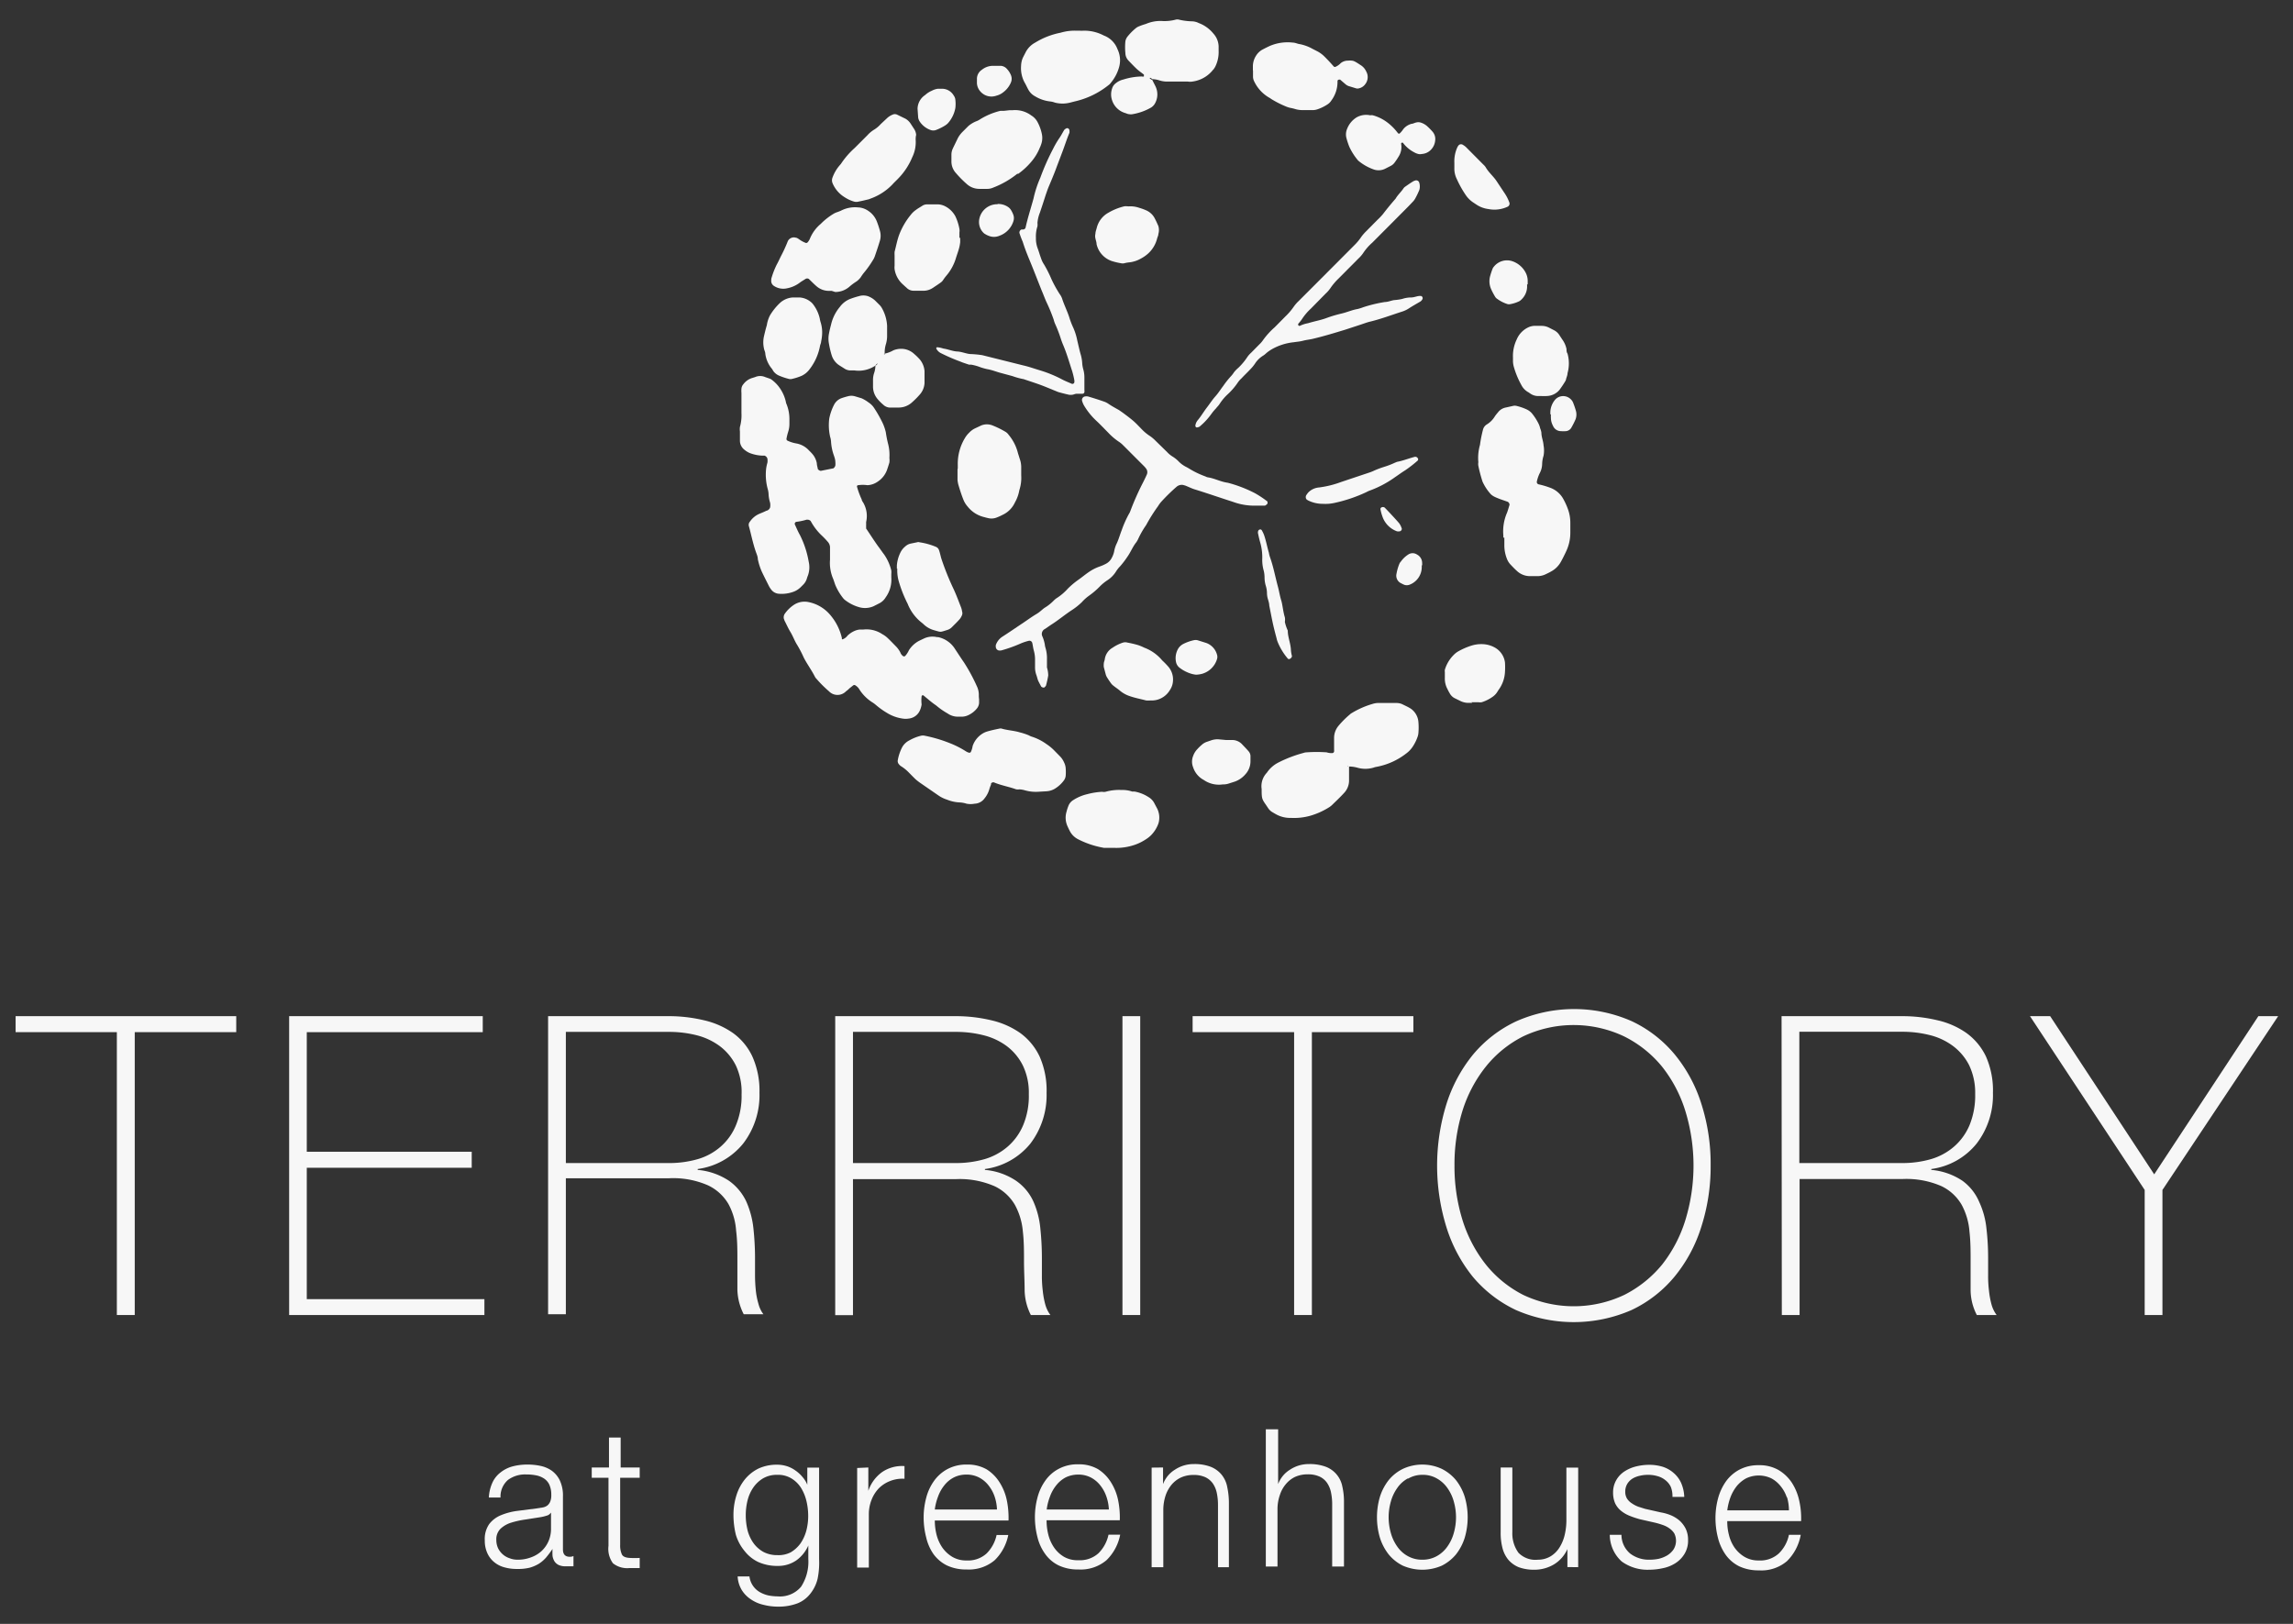 <svg id="logo" xmlns="http://www.w3.org/2000/svg" viewBox="0 0 180.73 128.02"><rect x="0" y="0" width="180.73" height="128.02" fill="#333333" stroke="none"/><defs><style>.cls-1{fill:#f7f7f7;}</style></defs><path class="cls-1" d="M62.22,33v.41a2,2,0,0,1-.1.64,4.56,4.56,0,0,0-.13.53.15.15,0,0,0,.08.16,2.72,2.72,0,0,0,.7.22,1.76,1.76,0,0,1,1,.56,3.31,3.31,0,0,1,.26.27,1.55,1.55,0,0,1,.35.73c0,.15.06.31.08.46a.35.35,0,0,0,.23.14l1-.2a.4.4,0,0,0,.15-.22,1.31,1.31,0,0,0,0-.28c0-.24-.11-.48-.18-.71a4,4,0,0,1-.16-.91,1.53,1.53,0,0,0-.07-.36A4.2,4.2,0,0,1,65.36,33a4.11,4.11,0,0,1,.4-1.13,1.08,1.08,0,0,1,.54-.47,5.34,5.34,0,0,1,.53-.16,1,1,0,0,1,.55,0l.53.16a2.77,2.77,0,0,1,.55.33,1.45,1.45,0,0,1,.4.38,9.6,9.6,0,0,1,.65,1.12,3.52,3.52,0,0,1,.31.86A8.89,8.89,0,0,0,70,35a3.43,3.43,0,0,1,.1,1.1,1.42,1.42,0,0,1,0,.36c-.06.21-.13.42-.2.62a1.86,1.86,0,0,1-.75.91,1.51,1.51,0,0,1-.78.26,2.56,2.56,0,0,0-.73,0c-.07,0-.11.07-.09.13a6.44,6.44,0,0,0,.37,1c0,.08.07.17.12.25a2.09,2.09,0,0,1,.23,1.51,1.13,1.13,0,0,0,0,.18,2.56,2.56,0,0,0,0,.27.2.2,0,0,0,0,.08c.31.46.61.93.93,1.38.17.22.32.45.49.67a3.81,3.81,0,0,1,.56,1.25,1.33,1.33,0,0,1,0,.28c0,.09,0,.18,0,.27a2.38,2.38,0,0,1-.44,1.57,1.24,1.24,0,0,1-.46.45l-.49.25a1.68,1.68,0,0,1-1.17.07,3.3,3.3,0,0,1-1.13-.59l-.07-.07a4.4,4.4,0,0,1-.66-1.1l-.15-.44a3.18,3.18,0,0,1-.26-1.53c0-.34,0-.68,0-1a.67.67,0,0,0-.18-.42,6.38,6.38,0,0,0-.51-.53,4.48,4.48,0,0,1-.83-1.1.34.34,0,0,0-.24-.11l-.09,0a4.67,4.67,0,0,1-.81.17.16.16,0,0,0-.11.21c.13.28.25.57.4.83a7.5,7.5,0,0,1,.69,2.1,1.93,1.93,0,0,1-.06,1.09,2,2,0,0,0-.09.26,1.16,1.16,0,0,1-.29.47l-.19.19a1.6,1.6,0,0,1-.62.38,2.71,2.71,0,0,1-1.09.14.83.83,0,0,1-.63-.35,1.82,1.82,0,0,1-.15-.23c-.19-.38-.39-.77-.57-1.15a4.79,4.79,0,0,1-.32-1c0-.21-.1-.41-.17-.62-.23-.67-.36-1.36-.54-2a.39.39,0,0,1,.09-.34,1.71,1.71,0,0,1,.69-.59c.2-.09.4-.16.59-.26A.4.4,0,0,0,60.7,40a1.11,1.11,0,0,0,0-.36,2.8,2.8,0,0,1-.12-.63,1.77,1.77,0,0,0-.07-.46A4.26,4.26,0,0,1,60.38,37a3.23,3.23,0,0,1,.11-.54,1.32,1.32,0,0,0,0-.28.35.35,0,0,0-.23-.26l-.18,0a3.08,3.08,0,0,1-1-.21,1.74,1.74,0,0,1-.46-.3.9.9,0,0,1-.3-.65c0-.25,0-.49,0-.74a1.42,1.42,0,0,1,0-.36,3.41,3.41,0,0,0,.12-1.1c0-.52,0-1,0-1.57a2.19,2.19,0,0,1,0-.36.62.62,0,0,1,.15-.34,1.38,1.38,0,0,1,.66-.48l.26-.08a1,1,0,0,1,.81,0l.35.12a.65.65,0,0,1,.16.09,2.79,2.79,0,0,1,.78.89,2.94,2.94,0,0,1,.35.95A3.12,3.12,0,0,1,62.22,33Z"/><path class="cls-1" d="M77.17,55.12c0,.06,0,.18,0,.3a.77.77,0,0,1-.17.43,1.88,1.88,0,0,1-.64.51,1.23,1.23,0,0,1-.53.14h-.28a1.42,1.42,0,0,1-.87-.26,5.59,5.59,0,0,1-.9-.63c-.36-.24-.68-.53-1-.79a.14.14,0,0,0-.09,0,.09.09,0,0,0-.05.07,2.72,2.72,0,0,0,0,.64,1.69,1.69,0,0,1-.12.44,1.08,1.08,0,0,1-.91.68,1.42,1.42,0,0,1-.46,0,3.19,3.19,0,0,1-1.21-.43,6.37,6.37,0,0,1-.9-.64,2.1,2.1,0,0,0-.3-.22,3.32,3.32,0,0,1-1-1,.92.92,0,0,0-.32-.33.15.15,0,0,0-.17,0l-.29.23a2.2,2.2,0,0,1-.28.24.93.93,0,0,1-1.34,0,9.37,9.37,0,0,1-1-1,.58.58,0,0,1-.11-.15c-.26-.52-.62-1-.88-1.51a9,9,0,0,0-.52-1c-.2-.31-.32-.67-.52-1s-.31-.6-.47-.9l-.06-.17a.5.5,0,0,1,.06-.36,2.66,2.66,0,0,1,.71-.71,1.52,1.52,0,0,1,1.15-.24,3,3,0,0,1,1.66.93,4.28,4.28,0,0,1,1,1.93.09.09,0,0,0,0,.07.08.08,0,0,0,.08,0,.82.82,0,0,0,.36-.28,1.91,1.91,0,0,1,.53-.36,1.37,1.37,0,0,1,.44-.12h.28a2.24,2.24,0,0,1,1.5.37,1.9,1.9,0,0,1,.37.26c.25.23.48.48.72.72a2,2,0,0,1,.32.45.61.61,0,0,0,.21.29.15.15,0,0,0,.17,0,1.74,1.74,0,0,0,.3-.46,2.11,2.11,0,0,1,.8-.74l.42-.2a1.6,1.6,0,0,1,1-.09l.09,0a2.07,2.07,0,0,1,1.32.93c.24.36.47.72.72,1.08a13.88,13.88,0,0,1,1,1.85,1.57,1.57,0,0,1,.16.71A2,2,0,0,0,77.17,55.12Z"/><path class="cls-1" d="M118.49,42.39v-.18a3.69,3.69,0,0,1,.3-1.81c.07-.2.13-.41.19-.61a.29.29,0,0,0-.14-.23l-.6-.21c-.15-.06-.29-.11-.43-.18a1.21,1.21,0,0,1-.3-.2,3.89,3.89,0,0,1-.66-1,11.53,11.53,0,0,1-.33-1.25.86.86,0,0,1,0-.28,3.74,3.74,0,0,1,.13-1.37,9.3,9.3,0,0,1,.23-1.17.67.67,0,0,1,.31-.44,1.9,1.9,0,0,0,.64-.65,3.25,3.25,0,0,1,.23-.29,1,1,0,0,1,.61-.39l.54-.12a.63.63,0,0,1,.36,0,4.13,4.13,0,0,1,.7.24,1.29,1.29,0,0,1,.45.31,4.26,4.26,0,0,1,.55.85,1.45,1.45,0,0,1,.12.35,1.4,1.4,0,0,1,.1.35c0,.34.15.66.17,1a2.26,2.26,0,0,1,0,.82,2.32,2.32,0,0,0-.11.64,1.62,1.62,0,0,1-.18.71,2.82,2.82,0,0,0-.24.69.19.19,0,0,0,.13.21,6.52,6.52,0,0,1,.89.26,1.94,1.94,0,0,1,1.09.94,5.23,5.23,0,0,1,.37.84,3.12,3.12,0,0,1,.16,1c0,.24,0,.49,0,.74a3.43,3.43,0,0,1-.33,1.51c-.13.28-.27.56-.42.83a1.9,1.9,0,0,1-.78.76c-.13.08-.27.14-.41.21a1.49,1.49,0,0,1-.62.15h-.65a1.5,1.5,0,0,1-1-.41c-.18-.16-.35-.34-.52-.52a1.4,1.4,0,0,1-.28-.47,2.88,2.88,0,0,1-.19-1.09v-.55Z"/><path class="cls-1" d="M106.33,60.38c0,.4,0,.8,0,1.2a1.43,1.43,0,0,1-.38.92c-.31.34-.64.65-1,1l-.14.11a5.84,5.84,0,0,1-1.5.69,4.72,4.72,0,0,1-1.55.18,2.3,2.3,0,0,1-1.23-.31l-.24-.14a1,1,0,0,1-.33-.31c-.49-.74-.52-.64-.52-1.52a1.53,1.53,0,0,1,.41-1.28,2.39,2.39,0,0,1,.88-.79,10.06,10.06,0,0,1,2-.77.86.86,0,0,1,.27-.05,11.6,11.6,0,0,1,1.56,0,1.22,1.22,0,0,0,.46.06.16.16,0,0,0,.13-.11,1.09,1.09,0,0,0,0-.17c0-.31,0-.62,0-.93a1.5,1.5,0,0,1,.34-.93,7.11,7.11,0,0,1,.91-.91.58.58,0,0,1,.15-.11,6.79,6.79,0,0,1,1.68-.73,1.51,1.51,0,0,1,.36-.06h1.48a1.12,1.12,0,0,1,.44.09c.22.11.45.21.66.34a1.41,1.41,0,0,1,.62,1,4.88,4.88,0,0,1,0,1,1.19,1.19,0,0,1-.07.27,3.41,3.41,0,0,1-.37.74,2.1,2.1,0,0,1-.5.53,5.44,5.44,0,0,1-2.33,1.06,1.34,1.34,0,0,0-.27.07,2.29,2.29,0,0,1-1.27,0,2.5,2.5,0,0,0-.72-.09q0-.09-.06,0Z"/><path class="cls-1" d="M81.82,62.42a3.11,3.11,0,0,1-1.09-.13,2.08,2.08,0,0,0-.36-.06,1.17,1.17,0,0,1-.27,0c-.58-.21-1.19-.31-1.76-.55a.2.2,0,0,0-.23.1l0,.08a2.48,2.48,0,0,0-.13.35,2,2,0,0,1-.38.73,1,1,0,0,1-.78.42,1.72,1.72,0,0,1-.64,0,2.05,2.05,0,0,0-.54-.1,3,3,0,0,1-1-.22,2.51,2.51,0,0,1-.66-.32l-1.45-1a4.39,4.39,0,0,1-.36-.28c-.18-.17-.35-.35-.52-.52a3.17,3.17,0,0,0-.64-.52.57.57,0,0,1-.14-.13.38.38,0,0,1-.11-.33,3.64,3.64,0,0,1,.33-1,1.33,1.33,0,0,1,.58-.57A3.55,3.55,0,0,1,72.6,58a.66.66,0,0,1,.28,0,11.05,11.05,0,0,1,1.94.57,7.31,7.31,0,0,1,1.31.66.8.8,0,0,0,.25.11.13.13,0,0,0,.15-.08,1.6,1.6,0,0,0,.13-.44,1.84,1.84,0,0,1,.71-.94,1.5,1.5,0,0,1,.4-.2c.33-.1.66-.17,1-.24a.37.37,0,0,1,.18,0c.47.14,1,.16,1.44.3a4.77,4.77,0,0,1,.7.23,1.12,1.12,0,0,0,.25.11,4.09,4.09,0,0,1,1.14.58,3.7,3.7,0,0,1,.57.46l.52.53a1.59,1.59,0,0,1,.3.46,1.22,1.22,0,0,1,.13.53,3.53,3.53,0,0,1,0,.46.75.75,0,0,1-.15.43,2.45,2.45,0,0,1-.59.57,1.45,1.45,0,0,1-.77.28Z"/><path class="cls-1" d="M90.82,6.3c.08.17.17.33.25.5A1.45,1.45,0,0,1,91,8.21a.92.92,0,0,1-.26.26A4.38,4.38,0,0,1,89.27,9,.66.66,0,0,1,89,9c-.12,0-.23-.07-.35-.1a1.55,1.55,0,0,1-1-1,1.42,1.42,0,0,1,0-.91.8.8,0,0,1,.31-.44,1.42,1.42,0,0,1,.58-.28,5,5,0,0,1,1.45-.24.41.41,0,0,0,.17,0s0,0,0-.07a.24.24,0,0,0,0-.08c-.19-.15-.4-.29-.58-.46s-.43-.43-.64-.65a.87.87,0,0,1-.24-.59,4.72,4.72,0,0,1,0-.92.85.85,0,0,1,.14-.34,4.39,4.39,0,0,1,.71-.72.92.92,0,0,1,.24-.13,4.56,4.56,0,0,1,.52-.18,2.88,2.88,0,0,1,1.35-.23,3.44,3.44,0,0,0,1-.11.5.5,0,0,1,.27,0,4.81,4.81,0,0,0,1,.13,1.26,1.26,0,0,1,.54.13l.17.07a2.73,2.73,0,0,1,1,.77,1.57,1.57,0,0,1,.41,1c0,.12,0,.24,0,.37a2.56,2.56,0,0,1-.23,1.16,1.16,1.16,0,0,1-.14.24.13.13,0,0,1-.06.07,2.47,2.47,0,0,1-1.64.94,1.08,1.08,0,0,1-.36,0H91.91a2.05,2.05,0,0,1-.55-.1,1.91,1.91,0,0,0-.54-.09l-.12-.1s0,0-.07,0S90.75,6.29,90.82,6.3Z"/><path class="cls-1" d="M65.55,22.93h-.28a1.48,1.48,0,0,1-.92-.37c-.21-.18-.4-.38-.6-.57a.25.25,0,0,0-.26,0c-.15.1-.32.19-.46.3a2.42,2.42,0,0,1-1,.44A1.34,1.34,0,0,1,61,22.54a.47.47,0,0,1-.21-.47s0-.06,0-.09a6.63,6.63,0,0,1,.43-1.12c.12-.21.22-.44.33-.66A11.71,11.71,0,0,0,62.1,19a.53.53,0,0,1,.63-.26c.08,0,.17.07.25.12a2,2,0,0,0,.48.27.16.16,0,0,0,.17,0,1,1,0,0,0,.2-.3,3,3,0,0,1,.86-1.18,5.1,5.1,0,0,1,1-.79,1.42,1.42,0,0,1,.25-.12,3.42,3.42,0,0,0,.34-.13,2.41,2.41,0,0,1,1.34-.26,1.5,1.5,0,0,1,.78.25,1.77,1.77,0,0,1,.7.83,7.3,7.3,0,0,1,.26.79,1.39,1.39,0,0,1,0,.73c-.12.41-.26.82-.4,1.23a1.44,1.44,0,0,1-.16.33,8.06,8.06,0,0,1-.63.9,3.72,3.72,0,0,0-.33.45,1.62,1.62,0,0,1-.32.32,4.31,4.31,0,0,0-.59.44,1.71,1.71,0,0,1-1.1.4Z"/><path class="cls-1" d="M69,28.82a2.35,2.35,0,0,1-1.67.38l-.37,0a.89.89,0,0,1-.35-.11l-.46-.29a1.46,1.46,0,0,1-.6-.8,6.77,6.77,0,0,1-.21-.89,2.06,2.06,0,0,1,0-.82c.05-.27.12-.54.19-.81a3.32,3.32,0,0,1,.67-1.29,1.84,1.84,0,0,1,.88-.65,6.17,6.17,0,0,1,.61-.19,1.18,1.18,0,0,1,.72,0,1.72,1.72,0,0,1,.55.33l.39.39a1.12,1.12,0,0,1,.16.22,3.15,3.15,0,0,1,.41,1.4c0,.28,0,.55,0,.83a2.24,2.24,0,0,1-.1.63,2.25,2.25,0,0,0-.09.73c-.07,0-.08.05,0,.05s0,0,0-.05a2.34,2.34,0,0,0,.68-.26,1.63,1.63,0,0,1,.54-.12,1.5,1.5,0,0,1,1.09.39,4.89,4.89,0,0,1,.46.45,1.63,1.63,0,0,1,.37.92c0,.31,0,.61,0,.92a1.48,1.48,0,0,1-.37.92,6.65,6.65,0,0,1-.65.65,1.56,1.56,0,0,1-1,.38h-.74a.79.79,0,0,1-.49-.22,3.82,3.82,0,0,1-.45-.45,1.52,1.52,0,0,1-.36-.93V30a1.7,1.7,0,0,1,.1-.63,2,2,0,0,0,.09-.54.45.45,0,0,0,.18-.18A.39.39,0,0,0,69,28.82Z"/><path class="cls-1" d="M85.1,2.42a2.61,2.61,0,0,0,.28,0A3.27,3.27,0,0,1,87,2.8a1.83,1.83,0,0,1,1.08,1.08,2,2,0,0,1,.12,1.43,3.28,3.28,0,0,1-.64,1.21.76.76,0,0,1-.2.2A6.57,6.57,0,0,1,84.69,8l-.35.09a2.4,2.4,0,0,1-1.19,0A1.55,1.55,0,0,0,82.79,8a2.9,2.9,0,0,1-1.21-.41,1.28,1.28,0,0,1-.52-.51c-.11-.19-.19-.39-.3-.57a2.38,2.38,0,0,1-.28-1.33,1.7,1.7,0,0,1,.14-.63l.21-.41a1.79,1.79,0,0,1,.76-.78,6,6,0,0,1,2-.78,3.89,3.89,0,0,1,1.27-.16Z"/><path class="cls-1" d="M79.56,8.69h.24a2.12,2.12,0,0,1,1.48.41,1.34,1.34,0,0,1,.5.53,3.45,3.45,0,0,1,.35,1,1.5,1.5,0,0,1-.09.81.87.87,0,0,1-.07.17,4,4,0,0,1-.71,1.17,5.61,5.61,0,0,1-1,.92l-.08,0a7.05,7.05,0,0,1-1.9,1.09,1.14,1.14,0,0,1-.45.1h-.64a1.48,1.48,0,0,1-1-.39,8.43,8.43,0,0,1-.84-.85,1.35,1.35,0,0,1-.36-.92v-.55a1.14,1.14,0,0,1,.1-.45c.13-.28.27-.55.4-.83a2.12,2.12,0,0,1,.38-.51l.46-.46A2.32,2.32,0,0,1,77,9.54a1.12,1.12,0,0,0,.24-.13,5.49,5.49,0,0,1,1.6-.67l.27,0Z"/><path class="cls-1" d="M98.75,5.55V5.18A1.58,1.58,0,0,1,99,4.39a1.38,1.38,0,0,1,.45-.45q.33-.18.66-.33a3.58,3.58,0,0,1,1.8-.25c.18,0,.36.1.54.12a3.34,3.34,0,0,1,1,.37l.41.21a2.44,2.44,0,0,1,.45.32c.29.28.56.57.82.87a.15.15,0,0,0,.17,0,1.22,1.22,0,0,0,.37-.27.9.9,0,0,1,.59-.2,1.27,1.27,0,0,1,.28,0,.61.61,0,0,1,.26.08c.16.08.31.19.47.29a1.13,1.13,0,0,1,.41.48.9.9,0,0,1-.07,1,.83.83,0,0,1-.53.34.37.37,0,0,1-.18,0l-.62-.19a.79.79,0,0,1-.23-.14l-.42-.36a.11.11,0,0,0-.08,0,.12.12,0,0,0-.13.1s0,.07,0,.1a2.46,2.46,0,0,1-.49,1.45,1,1,0,0,1-.33.32,3.38,3.38,0,0,1-.74.36,1.15,1.15,0,0,1-.36.07c-.28,0-.55,0-.83,0a2,2,0,0,1-.54-.07,3.69,3.69,0,0,0-.45-.11,2,2,0,0,1-.26-.08,7.87,7.87,0,0,1-1.23-.62l-.08-.06a2.93,2.93,0,0,1-1.25-1.31.88.88,0,0,1-.1-.35V5.55Z"/><path class="cls-1" d="M75.49,36.93v-.28a3.91,3.91,0,0,1,.56-2.11,2,2,0,0,1,.34-.43,1.54,1.54,0,0,1,.44-.33l.51-.24a1.19,1.19,0,0,1,.89,0,7.13,7.13,0,0,1,1,.49.8.8,0,0,1,.27.25,3.59,3.59,0,0,1,.74,1.47c.05.14.09.29.14.44a1.94,1.94,0,0,1,.11.63v.65a3.15,3.15,0,0,1-.15,1.18,2.92,2.92,0,0,1-.34.95,2,2,0,0,1-1,1,3.89,3.89,0,0,1-.42.19,1.11,1.11,0,0,1-.72.05,2.68,2.68,0,0,1-.27-.07,2.34,2.34,0,0,1-1.31-.82,1.9,1.9,0,0,1-.34-.54c-.16-.4-.29-.81-.41-1.22a2.25,2.25,0,0,1-.06-.36v-.83Z"/><path class="cls-1" d="M72.17,11a2.71,2.71,0,0,1-.27,1.4,5.29,5.29,0,0,1-1.11,1.68c-.15.16-.31.3-.45.46a4.46,4.46,0,0,1-1.68,1.1l-.18.07c-.26.06-.53.13-.8.18a.67.67,0,0,1-.37,0,2.7,2.7,0,0,1-.75-.35,2.35,2.35,0,0,1-.94-1.1.59.59,0,0,1,0-.45,3.06,3.06,0,0,1,.6-1l.06-.07a6.43,6.43,0,0,1,1.08-1.25l1-1a2.43,2.43,0,0,1,.49-.42,2.34,2.34,0,0,0,.57-.47l.47-.44a1.41,1.41,0,0,1,.46-.3.41.41,0,0,1,.36,0l.66.32a1.21,1.21,0,0,1,.4.38l.3.46a1,1,0,0,1,.14.44C72.18,10.73,72.17,10.88,72.17,11Z"/><path class="cls-1" d="M75.68,18.72c0,.12,0,.25,0,.37a3.25,3.25,0,0,1-.08.45c-.07.27-.17.53-.25.79a3.84,3.84,0,0,1-.79,1.44,3.3,3.3,0,0,0-.22.3.72.72,0,0,1-.19.2c-.22.16-.45.31-.68.46a1.32,1.32,0,0,1-.61.19H72a.76.76,0,0,1-.51-.2l-.34-.31a2,2,0,0,1-.64-1.19,1.24,1.24,0,0,1,0-.27v-.83a2.23,2.23,0,0,1,0-.27c.12-.45.2-.9.36-1.34a5.69,5.69,0,0,1,.92-1.58,1.8,1.8,0,0,1,.4-.38c.17-.13.36-.23.54-.35a.73.73,0,0,1,.35-.09h.83a1.37,1.37,0,0,1,.62.17,1.9,1.9,0,0,1,.77.77,4,4,0,0,1,.32,1,.83.83,0,0,1,0,.27v.46Z"/><path class="cls-1" d="M87.79,66.84h-.5a2.66,2.66,0,0,1-.28,0,7.09,7.09,0,0,1-2.08-.7,1.51,1.51,0,0,1-.58-.57c-.07-.13-.14-.27-.2-.41A1.61,1.61,0,0,1,84.06,64a3.22,3.22,0,0,1,.14-.44.92.92,0,0,1,.4-.49,3.51,3.51,0,0,1,1.09-.46,5.81,5.81,0,0,1,1.18-.19.63.63,0,0,0,.27,0,3.88,3.88,0,0,1,1.27-.14,2.3,2.3,0,0,1,.82.12l.18,0a3,3,0,0,1,1.1.43,1.21,1.21,0,0,1,.45.45l.26.49a1.6,1.6,0,0,1,.14.89,1.31,1.31,0,0,1-.06.27,2.53,2.53,0,0,1-.58.92,2.36,2.36,0,0,1-.44.34,3.82,3.82,0,0,1-1.17.51A4.38,4.38,0,0,1,87.79,66.84Z"/><path class="cls-1" d="M70.69,44.84v-.28A2.8,2.8,0,0,1,71,43.5a1.43,1.43,0,0,1,.35-.42.93.93,0,0,1,.4-.22l.54-.11a.28.28,0,0,1,.18,0,5.39,5.39,0,0,1,1.32.37.43.43,0,0,1,.23.28c.07.2.11.41.17.62a21.08,21.08,0,0,0,1,2.48c.2.44.37.9.55,1.36a1.39,1.39,0,0,1,.09.35.41.41,0,0,1,0,.27,1.26,1.26,0,0,1-.18.32c-.2.23-.42.44-.64.66a.88.88,0,0,1-.4.22c-.54.17-.43.16-1,0a1.94,1.94,0,0,1-.86-.51L72.54,49a3.54,3.54,0,0,1-1-1.4,10.05,10.05,0,0,1-.68-1.7,3.14,3.14,0,0,1-.14-.91v-.18Z"/><path class="cls-1" d="M62.82,23.45H63a1.52,1.52,0,0,1,.85.31,1.07,1.07,0,0,1,.26.26,2.88,2.88,0,0,1,.5,1.08,2.14,2.14,0,0,0,.06.27,2.7,2.7,0,0,1,.12,1.09,3.4,3.4,0,0,1-.07.46c0,.12-.07.24-.09.36a4.28,4.28,0,0,1-.82,1.83,1.66,1.66,0,0,1-.63.52,4.52,4.52,0,0,1-.79.25.54.54,0,0,1-.18,0,5.22,5.22,0,0,1-.79-.26,1.07,1.07,0,0,1-.49-.4.86.86,0,0,0-.1-.16,2.29,2.29,0,0,1-.51-1.17c0-.15-.09-.29-.11-.44a2.19,2.19,0,0,1,0-.92c.07-.3.14-.6.23-.89a2.45,2.45,0,0,1,.25-.78,4.61,4.61,0,0,1,.81-1,1.65,1.65,0,0,1,1-.41Z"/><path class="cls-1" d="M121.54,31.22h-.37a1.07,1.07,0,0,1-.52-.17c-.08-.05-.15-.11-.23-.15a1.34,1.34,0,0,1-.5-.53,6.74,6.74,0,0,1-.6-1.44,1.76,1.76,0,0,1-.07-.45V28.2a3,3,0,0,1,.29-1.43,1.84,1.84,0,0,1,1-1,1.37,1.37,0,0,1,.35-.08c.21,0,.43,0,.64,0a1.26,1.26,0,0,1,.54.13l.41.21a1.08,1.08,0,0,1,.41.36l.25.38a1.94,1.94,0,0,1,.33.75c0,.12,0,.24.08.36a2.88,2.88,0,0,1,0,1.54c0,.15-.07.3-.11.45a.49.49,0,0,1-.06.17,8.27,8.27,0,0,1-.46.69,1.35,1.35,0,0,1-1,.49,3.57,3.57,0,0,1-.46,0Z"/><path class="cls-1" d="M108,9.09a.58.58,0,0,1,.21,0,3.45,3.45,0,0,1,.92.41,4.07,4.07,0,0,1,1,.93c.12.15.14.15.28,0s.15-.2.23-.29a1.25,1.25,0,0,1,.62-.38c.12,0,.23-.08.35-.1a.64.64,0,0,1,.36,0,1.38,1.38,0,0,1,.55.32,4.89,4.89,0,0,1,.39.4.87.87,0,0,1,.21.68,1.2,1.2,0,0,1-.33.74,1.09,1.09,0,0,1-.73.34.61.61,0,0,1-.27,0,1.28,1.28,0,0,1-.34-.14,2.58,2.58,0,0,1-.84-.7.09.09,0,0,0-.17.07,1.41,1.41,0,0,1-.22,1,5.27,5.27,0,0,1-.31.46.81.81,0,0,1-.28.24l-.41.21a1.17,1.17,0,0,1-1,.06,3.93,3.93,0,0,1-1.11-.63l-.07-.06a4.72,4.72,0,0,1-.69-1.08,5.73,5.73,0,0,1-.23-.7,1.12,1.12,0,0,1,.06-.72,1.84,1.84,0,0,1,.75-.9A1.53,1.53,0,0,1,108,9.09Z"/><path class="cls-1" d="M90.69,55.22a2.19,2.19,0,0,1-.36,0c-.45-.12-.9-.2-1.34-.36a2.35,2.35,0,0,1-.72-.41c-.16-.14-.34-.25-.51-.39a.86.86,0,0,1-.19-.19c-.11-.15-.21-.3-.31-.46a.91.91,0,0,1-.11-.25L87,52.59a1.31,1.31,0,0,1,0-.28c0-.12.07-.24.08-.36a1.24,1.24,0,0,1,.6-.88,3.21,3.21,0,0,1,.83-.41.63.63,0,0,1,.36,0,7.91,7.91,0,0,1,.81.19,3.66,3.66,0,0,1,.51.21,3.37,3.37,0,0,1,1.41,1c.16.15.31.3.45.46a1.54,1.54,0,0,1,.4,1.19,1.4,1.4,0,0,1-.24.69,1.67,1.67,0,0,1-.66.63A1.61,1.61,0,0,1,90.69,55.22Z"/><path class="cls-1" d="M116.05,55.41h-.37a1.43,1.43,0,0,1-.54-.13l-.49-.24a.92.92,0,0,1-.39-.39,3.24,3.24,0,0,1-.17-.32,1.72,1.72,0,0,1-.21-.89c0-.15,0-.3,0-.46a.57.57,0,0,1,0-.18,2.76,2.76,0,0,1,.7-1.17,1.59,1.59,0,0,1,.36-.28,5.33,5.33,0,0,1,1-.44,2.56,2.56,0,0,1,.82-.13,2.14,2.14,0,0,1,1.06.27,1.58,1.58,0,0,1,.8,1.18,5.93,5.93,0,0,1,0,.73,2.61,2.61,0,0,1-.47,1.38c-.07.09-.13.21-.2.3a1.28,1.28,0,0,1-.26.26,3.07,3.07,0,0,1-.9.46.84.84,0,0,1-.27,0h-.55Z"/><path class="cls-1" d="M88.94,16.27a2.09,2.09,0,0,1,.84.11,4.31,4.31,0,0,1,.6.22,1.39,1.39,0,0,1,.6.55c.12.22.22.44.32.67a1.13,1.13,0,0,1,0,.63c0,.12-.07.24-.1.36A2.38,2.38,0,0,1,90.48,20a2.8,2.8,0,0,1-.53.37,2.39,2.39,0,0,1-1,.32,2.29,2.29,0,0,0-.36.07.61.61,0,0,1-.19,0,5.18,5.18,0,0,1-.8-.19,1.84,1.84,0,0,1-1.17-1.32c0-.15-.06-.3-.09-.45a.77.77,0,0,1,0-.37c0-.15.06-.3.1-.45a1.88,1.88,0,0,1,.92-1.21,4.57,4.57,0,0,1,1.28-.51A2.05,2.05,0,0,1,88.94,16.27Z"/><path class="cls-1" d="M96.64,58.34h.46a1.06,1.06,0,0,1,.82.36c.17.18.34.35.5.54a.58.58,0,0,1,.14.34c0,.15,0,.3,0,.45a1.5,1.5,0,0,1-.39,1,2,2,0,0,1-.82.58l-.53.17a1.36,1.36,0,0,1-.45.06,2.09,2.09,0,0,1-1.49-.35,1.74,1.74,0,0,1-.84-1,1.19,1.19,0,0,1,0-.89,1.49,1.49,0,0,1,.34-.55,3.34,3.34,0,0,1,.33-.32,1.11,1.11,0,0,1,.39-.24l.35-.12a1.61,1.61,0,0,1,.54-.09Z"/><path class="cls-1" d="M114.63,12.92v-.09a2.67,2.67,0,0,1,.25-1.25.83.83,0,0,1,.11-.15.27.27,0,0,1,.33,0,1.25,1.25,0,0,1,.22.16l1.36,1.37a1.24,1.24,0,0,1,.19.21c.23.41.59.7.85,1.08l.61.92a3.46,3.46,0,0,1,.42.81.27.27,0,0,1-.13.31,2.45,2.45,0,0,1-1.53.19,2.2,2.2,0,0,1-.94-.35l-.3-.2a2.14,2.14,0,0,1-.52-.52,8.06,8.06,0,0,1-.72-1.28,1.82,1.82,0,0,1-.2-.89v-.27Z"/><path class="cls-1" d="M120.36,22.42a2.43,2.43,0,0,1,0,.27,1.41,1.41,0,0,1-.42.9.72.72,0,0,1-.22.17,2.72,2.72,0,0,1-.7.22.55.55,0,0,1-.18,0,2.74,2.74,0,0,1-.82-.41.52.52,0,0,1-.19-.2,5.12,5.12,0,0,1-.3-.57,1.53,1.53,0,0,1-.09-1,6.21,6.21,0,0,1,.2-.61.54.54,0,0,1,.1-.16,1.32,1.32,0,0,1,1.48-.43,1.86,1.86,0,0,1,1,.84,1.41,1.41,0,0,1,.19.7v.28Z"/><path class="cls-1" d="M72.32,8.57a1.33,1.33,0,0,1,.6-1.08,1.85,1.85,0,0,1,.53-.34A1.41,1.41,0,0,1,73.9,7h.27a1.06,1.06,0,0,1,1,.53.65.65,0,0,1,.13.34,2.74,2.74,0,0,1,0,.64,2.46,2.46,0,0,1-.6,1.22,1.28,1.28,0,0,1-.22.17,3.9,3.9,0,0,1-.74.36.63.63,0,0,1-.36,0,1.71,1.71,0,0,1-.87-.65.81.81,0,0,1-.14-.33C72.36,9.14,72.35,9,72.32,8.57Z"/><path class="cls-1" d="M94.27,53.19a2.09,2.09,0,0,1-.36-.07,2.82,2.82,0,0,1-.9-.45.77.77,0,0,1-.31-.44,1.48,1.48,0,0,1,.15-1.07,1,1,0,0,1,.39-.38,3.41,3.41,0,0,1,.86-.31.66.66,0,0,1,.28,0l.7.22a1.36,1.36,0,0,1,.84.91.59.59,0,0,1,0,.37,1.72,1.72,0,0,1-1.21,1.16A2.22,2.22,0,0,1,94.27,53.19Z"/><path class="cls-1" d="M78.63,16.08a1.39,1.39,0,0,1,.87.27.84.84,0,0,1,.18.2,2,2,0,0,1,.2.42.77.77,0,0,1,0,.45,1.78,1.78,0,0,1-1.09,1.16,1.1,1.1,0,0,1-.89,0,1.34,1.34,0,0,1-.24-.12.58.58,0,0,1-.15-.11,1.21,1.21,0,0,1-.32-1.1,1.44,1.44,0,0,1,1.44-1.15Z"/><path class="cls-1" d="M77,6.33a1.38,1.38,0,0,0,0-.14.86.86,0,0,1,.39-.69,1.39,1.39,0,0,1,.85-.31h.65a.71.71,0,0,1,.48.25,1.59,1.59,0,0,1,.3.46.75.75,0,0,1,0,.62,1.87,1.87,0,0,1-.63.78,1.36,1.36,0,0,1-.5.24,1.15,1.15,0,0,1-1.26-.32A1.06,1.06,0,0,1,77,6.56Z"/><path class="cls-1" d="M122.2,32.67a2.43,2.43,0,0,1,0-.27,1.59,1.59,0,0,1,.39-.91.85.85,0,0,1,1.23,0,.73.73,0,0,1,.16.23,6.08,6.08,0,0,1,.21.6,1.11,1.11,0,0,1,0,.72,6.77,6.77,0,0,1-.33.66.55.55,0,0,1-.44.29,2.36,2.36,0,0,1-.37,0,.68.68,0,0,1-.65-.43,1.32,1.32,0,0,1-.16-.61,2.72,2.72,0,0,1,0-.28Z"/><path class="cls-1" d="M112.06,44.56v.18a1.49,1.49,0,0,1-1,1.37.63.63,0,0,1-.36,0,1.92,1.92,0,0,1-.25-.12.66.66,0,0,1-.38-.76,3.75,3.75,0,0,1,.23-.79.49.49,0,0,1,.1-.15,2.13,2.13,0,0,1,.59-.57.62.62,0,0,1,.7,0,.75.75,0,0,1,.4.67,1.2,1.2,0,0,1,0,.19Z"/><path class="cls-1" d="M82.35,50.81a1.23,1.23,0,0,0,.05.25,2.85,2.85,0,0,1,.12.91c0,.22,0,.43,0,.65a2.24,2.24,0,0,1,.1.63,7.84,7.84,0,0,1-.18.81s-.07.09-.12.13-.19,0-.25-.06A1.34,1.34,0,0,1,82,54c-.06-.11-.12-.22-.17-.33s-.09-.3-.14-.44a1.74,1.74,0,0,1-.11-.63c0-.19,0-.37,0-.56a2.61,2.61,0,0,0-.09-.73c-.06-.2-.08-.42-.13-.63a.23.23,0,0,0-.28-.16,4.13,4.13,0,0,0-.7.24,11.17,11.17,0,0,1-1.47.52,1.23,1.23,0,0,1-.19,0,.3.3,0,0,1-.23-.25.57.57,0,0,1,0-.18,1.29,1.29,0,0,1,.49-.64c.55-.35,1.08-.72,1.61-1.07.36-.24.71-.5,1.08-.72s.47-.39.74-.55a3.55,3.55,0,0,0,.64-.52,1.81,1.81,0,0,1,.21-.18,4.22,4.22,0,0,0,.91-.77,6.4,6.4,0,0,1,.85-.71c.27-.19.53-.41.81-.6a3.53,3.53,0,0,1,.82-.42,3.74,3.74,0,0,0,.51-.22,1.06,1.06,0,0,0,.45-.44,1.87,1.87,0,0,0,.2-.51,2.4,2.4,0,0,1,.23-.7c.15-.34.25-.7.37-1A8.44,8.44,0,0,1,89,40.48a.8.8,0,0,0,.08-.16,21,21,0,0,1,1-2.26c.11-.22.22-.44.32-.67a.47.47,0,0,0-.06-.44,1.68,1.68,0,0,0-.18-.21l-1.63-1.63a1.93,1.93,0,0,0-.35-.29,4.84,4.84,0,0,1-.84-.72c-.3-.3-.6-.62-.91-.91a5.45,5.45,0,0,1-1-1.24,1.73,1.73,0,0,1-.14-.34.28.28,0,0,1,.2-.35.66.66,0,0,1,.28,0c.41.12.82.25,1.22.39a1.44,1.44,0,0,1,.41.21c.26.17.53.32.8.47l.3.21c.27.2.54.4.8.62s.48.47.72.71a3.55,3.55,0,0,0,.64.52,2.86,2.86,0,0,1,.42.36l.92.9a2.06,2.06,0,0,0,.43.35,2.49,2.49,0,0,1,.5.41,2.24,2.24,0,0,0,.6.42l.16.09a6.86,6.86,0,0,0,1.32.64.67.67,0,0,0,.18.07c.55.08,1,.35,1.59.43a10.39,10.39,0,0,1,2.15.83,8.15,8.15,0,0,1,.92.61c.06,0,.09.21,0,.26a.71.71,0,0,1-.14.1.32.32,0,0,1-.09,0h-.55a4.89,4.89,0,0,1-1.9-.3c-1-.32-2-.67-3.07-1-.23-.08-.45-.19-.68-.28l-.18-.05a.63.63,0,0,0-.51.15,14.51,14.51,0,0,0-1.25,1.23,3.21,3.21,0,0,0-.21.3,13.17,13.17,0,0,0-.93,1.48,6.89,6.89,0,0,0-.64,1.12,1.88,1.88,0,0,1-.14.24c-.29.36-.45.8-.72,1.17a6.72,6.72,0,0,1-.56.73,2.36,2.36,0,0,0-.34.44,2.24,2.24,0,0,1-.65.65,3.59,3.59,0,0,0-.57.46,6.15,6.15,0,0,1-.91.78,3.57,3.57,0,0,0-.54.49,5.2,5.2,0,0,1-.79.63c-.57.37-1.08.81-1.66,1.17l-.45.31a.44.44,0,0,0-.23.55A2.78,2.78,0,0,1,82.35,50.81Z"/><path class="cls-1" d="M103.1,25.48c.48-.15,1-.24,1.43-.4s.82-.27,1.24-.37.81-.28,1.24-.35a3.73,3.73,0,0,0,.44-.14,11.08,11.08,0,0,1,1.7-.41c.24,0,.48-.11.72-.15a4.69,4.69,0,0,0,.64-.09,2.27,2.27,0,0,1,.72-.12c.25,0,.48-.13.73-.12a.16.16,0,0,1,.15.09.17.17,0,0,1,0,.17.46.46,0,0,1-.19.2c-.29.17-.58.33-.87.52a2.23,2.23,0,0,1-.49.24c-.85.27-1.68.59-2.55.8-.3.07-.59.19-.88.28L106,26c-.82.25-1.64.5-2.48.7-.27.07-.55.09-.81.16s-.49.08-.73.12a4.4,4.4,0,0,0-1.66.51,3.22,3.22,0,0,0-.39.25c-.12.09-.23.21-.36.29a2,2,0,0,0-.65.63,3,3,0,0,1-.35.43c-.23.25-.48.48-.71.73a1.92,1.92,0,0,0-.3.34,5.21,5.21,0,0,1-.78.91,4,4,0,0,0-.65.77c-.08.13-.2.24-.29.36a3.73,3.73,0,0,0-.36.43,5.24,5.24,0,0,1-.93,1,.43.43,0,0,1-.17.06.14.14,0,0,1-.09,0,.15.15,0,0,1-.07-.16.82.82,0,0,1,.19-.41c.26-.31.46-.66.72-1s.42-.6.67-.88.4-.54.61-.81a6.82,6.82,0,0,1,.63-.79,2,2,0,0,0,.22-.29A2.46,2.46,0,0,1,97.6,29a4.85,4.85,0,0,0,.71-.85,1.92,1.92,0,0,1,.3-.34l.65-.66a2,2,0,0,0,.3-.35,6,6,0,0,1,.91-1l.84-.85a4.88,4.88,0,0,0,.66-.77,2.77,2.77,0,0,1,.36-.42l1.3-1.3,3.13-3.14a4.1,4.1,0,0,0,.53-.64,3.49,3.49,0,0,1,.36-.42l.91-.92a4.78,4.78,0,0,0,.44-.46c.32-.42.65-.82,1-1.22.17-.3.43-.52.62-.81a.53.53,0,0,1,.13-.13c.2-.14.4-.28.61-.41a.56.56,0,0,1,.16-.07.25.25,0,0,1,.35.19,1,1,0,0,1,0,.54,5.86,5.86,0,0,1-.32.67,1.17,1.17,0,0,1-.22.29c-.25.27-.51.53-.77.79l-2.41,2.42a4.05,4.05,0,0,0-.72.83,2.47,2.47,0,0,1-.37.42l-1.56,1.57a4.82,4.82,0,0,0-.65.77,2.47,2.47,0,0,1-.37.42l-1.16,1.18a4.39,4.39,0,0,0-.71.84,3.26,3.26,0,0,1-.29.36s0,.07,0,.09a.11.11,0,0,0,.15.06A2.46,2.46,0,0,1,103.1,25.48Z"/><path class="cls-1" d="M77.42,28l3.24.81c.45.1.88.26,1.32.39a9.75,9.75,0,0,1,1.71.7c.24.13.5.23.75.34a.16.16,0,0,0,.17,0,.16.16,0,0,0,.07-.16.28.28,0,0,0,0-.09,6.25,6.25,0,0,0-.17-.72c-.23-.7-.43-1.41-.72-2.09-.06-.14-.11-.28-.16-.42a10.38,10.38,0,0,0-.46-1.21,2.06,2.06,0,0,1-.12-.35,12.71,12.71,0,0,0-.52-1.28c-.16-.33-.28-.68-.42-1-.31-.77-.6-1.54-.92-2.31-.21-.51-.41-1-.58-1.55a7,7,0,0,1-.26-.69.26.26,0,0,1,.17-.28h.09a.21.21,0,0,0,.22-.13c.17-.78.42-1.54.63-2.31A8.73,8.73,0,0,1,82,14a18.48,18.48,0,0,1,1-2.26,7.16,7.16,0,0,1,.46-.8c.16-.22.28-.47.43-.71a.5.5,0,0,1,.14-.1.15.15,0,0,1,.17,0,.18.18,0,0,1,.09.16.52.52,0,0,1,0,.18c-.19.45-.34.92-.51,1.38s-.38,1-.55,1.46-.4,1-.59,1.45c-.08.2-.15.41-.22.61-.15.47-.3.93-.46,1.4a2.75,2.75,0,0,0-.19.8,1.17,1.17,0,0,1,0,.27,2.57,2.57,0,0,0-.12.91,2.22,2.22,0,0,0,.13.81c.1.26.17.53.27.79a1.92,1.92,0,0,0,.24.5A9.45,9.45,0,0,1,82.87,22a9.53,9.53,0,0,0,.67,1.21,1.23,1.23,0,0,1,.17.32c.16.5.41,1,.56,1.46a6.36,6.36,0,0,0,.33.86,4.68,4.68,0,0,1,.31,1c.08.33.15.66.24,1a3.13,3.13,0,0,1,.15.81,2.36,2.36,0,0,0,.08.45,2.3,2.3,0,0,1,.09.64c0,.34,0,.67,0,1a.48.48,0,0,1,0,.17.15.15,0,0,1-.14.12c-.15,0-.3,0-.45,0s-.24.07-.36.08a.82.82,0,0,1-.27,0q-.36-.08-.72-.18a1.34,1.34,0,0,1-.26-.09c-.4-.16-.79-.33-1.19-.48s-.93-.32-1.4-.48a5.46,5.46,0,0,1-.88-.24l-1-.27c-.32-.09-.64-.22-1-.28a4.61,4.61,0,0,1-.53-.15,3.78,3.78,0,0,0-.71-.2l-.18,0c-.23-.08-.47-.15-.7-.25a14.54,14.54,0,0,1-1.52-.66.8.8,0,0,1-.33-.3.11.11,0,0,1,0-.16l.09,0a2.16,2.16,0,0,1,.44.1c.37.05.71.21,1.08.23s.66.16,1,.2A8.05,8.05,0,0,1,77.42,28Z"/><path class="cls-1" d="M104.28,39.72a2.58,2.58,0,0,1-1.16-.26.65.65,0,0,1-.15-.1.3.3,0,0,1,0-.34,1.66,1.66,0,0,1,.16-.21,1.33,1.33,0,0,1,.83-.38A7.73,7.73,0,0,0,105.7,38l2.18-.73a3.2,3.2,0,0,0,.43-.17,7.15,7.15,0,0,1,.77-.29,6.36,6.36,0,0,0,.86-.33l.17-.07c.49-.09.94-.28,1.42-.4a.23.23,0,0,1,.22.12.15.15,0,0,1,0,.17,9.5,9.5,0,0,1-1,.78c-.29.18-.56.38-.84.57a8.34,8.34,0,0,1-1.88,1,2.07,2.07,0,0,0-.34.15,11.69,11.69,0,0,1-2.52.85A3.29,3.29,0,0,1,104.28,39.72Z"/><path class="cls-1" d="M101.5,49.71c0,.53.23,1,.25,1.56a2.36,2.36,0,0,0,.08.45.26.26,0,0,1-.15.21.13.13,0,0,1-.17,0,4.79,4.79,0,0,1-.81-1.33,1.38,1.38,0,0,1-.08-.27c-.11-.41-.22-.83-.31-1.25s-.18-.9-.27-1.35c0-.15-.05-.3-.09-.45a1.7,1.7,0,0,1-.09-.54,2,2,0,0,0-.09-.55,2.3,2.3,0,0,1-.1-.63,2.44,2.44,0,0,0-.06-.55,3.14,3.14,0,0,1-.12-1,4.23,4.23,0,0,0-.17-1.27q-.09-.32-.15-.63a.39.39,0,0,1,0-.26.19.19,0,0,1,.14-.11.14.14,0,0,1,.15.08,2.49,2.49,0,0,1,.16.33c.17.47.26,1,.39,1.42a2.11,2.11,0,0,0,.09.36c.27.75.41,1.54.62,2.31.1.36.15.73.26,1.08s.15.91.29,1.35a1.08,1.08,0,0,1,0,.36A3.32,3.32,0,0,0,101.5,49.71Z"/><path class="cls-1" d="M110.3,41.89a1,1,0,0,1-.18,0,1.89,1.89,0,0,1-1.17-1.2,3.34,3.34,0,0,1-.14-.52.14.14,0,0,1,.06-.16.25.25,0,0,1,.26,0c.14.13,1.09,1.15,1.17,1.27a1.4,1.4,0,0,1,.19.41A.21.21,0,0,1,110.3,41.89Z"/><path class="cls-1" d="M1.23,81.37V80.11H18.62v1.26h-8v22.3H9.21V81.37Z"/><path class="cls-1" d="M22.79,80.11H38.05v1.26H24.18V90.8h13v1.26h-13v10.36h14v1.25H22.79Z"/><path class="cls-1" d="M43.2,80.11h9.47a11.88,11.88,0,0,1,2.8.32,6.54,6.54,0,0,1,2.29,1,4.76,4.76,0,0,1,1.54,1.86,6.61,6.61,0,0,1,.56,2.87,6.26,6.26,0,0,1-1.29,4,5.56,5.56,0,0,1-3.58,2v.07a5.29,5.29,0,0,1,2.47.86,4.17,4.17,0,0,1,1.35,1.61,7.05,7.05,0,0,1,.57,2.11,22.35,22.35,0,0,1,.13,2.31v1.36a11.78,11.78,0,0,0,.06,1.23,5.74,5.74,0,0,0,.21,1.08,2.32,2.32,0,0,0,.39.82H58.62a4.47,4.47,0,0,1-.5-1.93c0-.74,0-1.5,0-2.29s0-1.58-.1-2.36a5.13,5.13,0,0,0-.6-2.1,3.69,3.69,0,0,0-1.61-1.48,6.84,6.84,0,0,0-3.1-.56H44.6v10.72H43.2Zm9.47,11.58A8.12,8.12,0,0,0,55,91.38a4.75,4.75,0,0,0,1.82-1A4.5,4.5,0,0,0,58,88.72a6,6,0,0,0,.45-2.44A4.93,4.93,0,0,0,58,84a4.33,4.33,0,0,0-1.27-1.53,5.2,5.2,0,0,0-1.84-.86,8.84,8.84,0,0,0-2.2-.26H44.6V91.69Z"/><path class="cls-1" d="M65.83,80.11h9.48a12,12,0,0,1,2.8.32,6.54,6.54,0,0,1,2.29,1,4.85,4.85,0,0,1,1.54,1.86,6.62,6.62,0,0,1,.55,2.87,6.31,6.31,0,0,1-1.28,4,5.56,5.56,0,0,1-3.58,2v.07a5.21,5.21,0,0,1,2.46.86,4,4,0,0,1,1.35,1.61A6.78,6.78,0,0,1,82,96.87a22.34,22.34,0,0,1,.12,2.31v1.36a9.49,9.49,0,0,0,.07,1.23,6.7,6.7,0,0,0,.2,1.08,2.51,2.51,0,0,0,.4.82H81.25a4.47,4.47,0,0,1-.49-1.93c0-.74-.05-1.5-.05-2.29s0-1.58-.09-2.36A5.3,5.3,0,0,0,80,95a3.67,3.67,0,0,0-1.6-1.48,6.87,6.87,0,0,0-3.1-.56H67.23v10.72h-1.4Zm9.48,11.58a8.09,8.09,0,0,0,2.3-.31,4.87,4.87,0,0,0,1.83-1,4.61,4.61,0,0,0,1.21-1.69,6,6,0,0,0,.44-2.44A4.93,4.93,0,0,0,80.62,84a4.33,4.33,0,0,0-1.27-1.53,5.16,5.16,0,0,0-1.85-.86,8.76,8.76,0,0,0-2.19-.26H67.23V91.69Z"/><path class="cls-1" d="M88.47,80.11h1.4v23.56h-1.4Z"/><path class="cls-1" d="M94,81.37V80.11h17.4v1.26h-8v22.3H102V81.37Z"/><path class="cls-1" d="M134.83,91.89a15.57,15.57,0,0,1-.74,4.84,11.64,11.64,0,0,1-2.11,3.92,9.88,9.88,0,0,1-3.39,2.63,11.37,11.37,0,0,1-9.1,0,10,10,0,0,1-3.41-2.63A11.82,11.82,0,0,1,114,96.73a16.38,16.38,0,0,1,0-9.67,11.77,11.77,0,0,1,2.11-3.93,9.92,9.92,0,0,1,3.41-2.62,11.26,11.26,0,0,1,9.1,0A9.85,9.85,0,0,1,132,83.13a11.6,11.6,0,0,1,2.11,3.93A15.51,15.51,0,0,1,134.83,91.89Zm-20.19,0a14.27,14.27,0,0,0,.63,4.29,10.85,10.85,0,0,0,1.85,3.52,9,9,0,0,0,2.95,2.39,9.3,9.3,0,0,0,7.94,0A9.22,9.22,0,0,0,131,99.7a10.83,10.83,0,0,0,1.84-3.52,14.7,14.7,0,0,0,0-8.58A10.68,10.68,0,0,0,131,84.09,9.08,9.08,0,0,0,128,81.7a9.3,9.3,0,0,0-7.94,0,8.92,8.92,0,0,0-2.95,2.39,10.69,10.69,0,0,0-1.85,3.51A14.27,14.27,0,0,0,114.64,91.89Z"/><path class="cls-1" d="M140.42,80.11h9.48a11.86,11.86,0,0,1,2.79.32,6.46,6.46,0,0,1,2.29,1,4.87,4.87,0,0,1,1.55,1.86,6.62,6.62,0,0,1,.55,2.87,6.26,6.26,0,0,1-1.29,4,5.53,5.53,0,0,1-3.57,2v.07a5.21,5.21,0,0,1,2.46.86A4,4,0,0,1,156,94.76a6.51,6.51,0,0,1,.57,2.11,19.87,19.87,0,0,1,.13,2.31v1.36a9.49,9.49,0,0,0,.07,1.23,6.7,6.7,0,0,0,.2,1.08,2.51,2.51,0,0,0,.4.82h-1.56a4.33,4.33,0,0,1-.49-1.93c0-.74,0-1.5,0-2.29s0-1.58-.09-2.36a5.3,5.3,0,0,0-.61-2.1,3.67,3.67,0,0,0-1.6-1.48,6.9,6.9,0,0,0-3.1-.56h-8.08v10.72h-1.4Zm9.48,11.58a8.09,8.09,0,0,0,2.3-.31,4.87,4.87,0,0,0,1.83-1,4.61,4.61,0,0,0,1.21-1.69,6.18,6.18,0,0,0,.44-2.44,5.06,5.06,0,0,0-.47-2.26,4.35,4.35,0,0,0-1.28-1.53,5.12,5.12,0,0,0-1.84-.86,8.76,8.76,0,0,0-2.19-.26h-8.08V91.69Z"/><path class="cls-1" d="M178,80.11h1.56l-9.12,13.7v9.86h-1.4V93.81L160,80.11h1.59l8.2,12.47Z"/><path class="cls-1" d="M38.8,116.91a2.1,2.1,0,0,1,.64-.82,2.61,2.61,0,0,1,.94-.48,4.48,4.48,0,0,1,1.2-.15,4.78,4.78,0,0,1,1,.1,2.43,2.43,0,0,1,.89.37,2.06,2.06,0,0,1,.65.77,2.82,2.82,0,0,1,.25,1.29v4.16c0,.39.18.58.54.58a.65.65,0,0,0,.29-.06v.81l-.28,0-.32,0a1.28,1.28,0,0,1-.56-.1.83.83,0,0,1-.33-.28,1.16,1.16,0,0,1-.16-.43,4.86,4.86,0,0,1,0-.56h0a8,8,0,0,1-.51.68,2.64,2.64,0,0,1-.57.49,3,3,0,0,1-.72.31,3.88,3.88,0,0,1-1,.1,3.54,3.54,0,0,1-1-.13,2.1,2.1,0,0,1-.8-.41,1.92,1.92,0,0,1-.54-.71,2.34,2.34,0,0,1-.2-1,2.06,2.06,0,0,1,.35-1.29,2.21,2.21,0,0,1,.93-.7,5.05,5.05,0,0,1,1.3-.34l1.48-.19.51-.08a.83.83,0,0,0,.37-.16.79.79,0,0,0,.22-.31,1.29,1.29,0,0,0,.08-.52,1.87,1.87,0,0,0-.15-.8,1.19,1.19,0,0,0-.42-.49,1.74,1.74,0,0,0-.63-.25,3.8,3.8,0,0,0-.77-.07,2.26,2.26,0,0,0-1.44.43,1.73,1.73,0,0,0-.59,1.39h-.92A3.2,3.2,0,0,1,38.8,116.91Zm4.62,2.34a.56.56,0,0,1-.34.24,3.52,3.52,0,0,1-.44.11l-1.21.19a7.11,7.11,0,0,0-1.14.25,2.16,2.16,0,0,0-.84.48,1.16,1.16,0,0,0-.33.89,1.51,1.51,0,0,0,.14.65,1.55,1.55,0,0,0,.92.79,1.67,1.67,0,0,0,.63.11,2.86,2.86,0,0,0,1-.17,2.49,2.49,0,0,0,.84-.48,2.35,2.35,0,0,0,.57-.78,2.43,2.43,0,0,0,.21-1v-1.25Z"/><path class="cls-1" d="M50.42,115.69v.81H48.88v5.29a1.69,1.69,0,0,0,.13.74c.08.18.29.27.62.29a7,7,0,0,0,.79,0v.8l-.41,0-.41,0a1.79,1.79,0,0,1-1.29-.38,1.93,1.93,0,0,1-.35-1.37V116.5H46.64v-.81H48v-2.36h.92v2.36Z"/><path class="cls-1" d="M64.44,124.47a3,3,0,0,1-.58,1.18,2.4,2.4,0,0,1-1,.75,4.2,4.2,0,0,1-1.56.26,4.56,4.56,0,0,1-1.11-.14,2.9,2.9,0,0,1-1-.43,2.39,2.39,0,0,1-.72-.73,2.29,2.29,0,0,1-.33-1.08h.93a1.64,1.64,0,0,0,.28.74,1.66,1.66,0,0,0,.51.48,2.48,2.48,0,0,0,.67.27,3.82,3.82,0,0,0,.75.08,2.17,2.17,0,0,0,1.86-.76,3.62,3.62,0,0,0,.57-2.19v-1.06h0a2.85,2.85,0,0,1-.94,1.17,2.5,2.5,0,0,1-1.46.44,3.63,3.63,0,0,1-1.55-.31,3,3,0,0,1-1.07-.86A3.66,3.66,0,0,1,58,121a6.62,6.62,0,0,1-.19-1.57,5.1,5.1,0,0,1,.23-1.53,3.78,3.78,0,0,1,.66-1.26,3.2,3.2,0,0,1,1.07-.86,3.4,3.4,0,0,1,1.46-.31,2.63,2.63,0,0,1,.8.12,2.44,2.44,0,0,1,.68.35,2.65,2.65,0,0,1,.55.51,2.12,2.12,0,0,1,.37.6h0v-1.35h.93v7.21A6.31,6.31,0,0,1,64.44,124.47Zm-2.12-2.09a2.58,2.58,0,0,0,.77-.7,3.27,3.27,0,0,0,.46-1,4.5,4.5,0,0,0,.15-1.16,5,5,0,0,0-.13-1.15,3.5,3.5,0,0,0-.42-1.05,2.3,2.3,0,0,0-.76-.76,2,2,0,0,0-1.12-.29,2.13,2.13,0,0,0-1.13.28,2.5,2.5,0,0,0-.78.74,3.14,3.14,0,0,0-.44,1,4.78,4.78,0,0,0-.14,1.19,5,5,0,0,0,.14,1.16,3.05,3.05,0,0,0,.46,1,2.4,2.4,0,0,0,.78.7,2.28,2.28,0,0,0,1.11.26A2.1,2.1,0,0,0,62.32,122.38Z"/><path class="cls-1" d="M68.44,115.69v1.84h0a3,3,0,0,1,1.09-1.48,2.79,2.79,0,0,1,1.76-.47v1a2.63,2.63,0,0,0-1.14.18,2.54,2.54,0,0,0-.89.58,2.75,2.75,0,0,0-.57.91,3.06,3.06,0,0,0-.21,1.15v4.18h-.92v-7.85Z"/><path class="cls-1" d="M73.82,121a3.2,3.2,0,0,0,.45,1,2.59,2.59,0,0,0,.78.73,2.13,2.13,0,0,0,1.13.29,2.17,2.17,0,0,0,1.58-.55,2.91,2.91,0,0,0,.79-1.46h.92A3.8,3.8,0,0,1,78.4,123a3.15,3.15,0,0,1-2.22.73,3.51,3.51,0,0,1-1.55-.32,2.9,2.9,0,0,1-1.06-.9A3.78,3.78,0,0,1,73,121.2a6.3,6.3,0,0,1-.2-1.59,6,6,0,0,1,.2-1.52,4,4,0,0,1,.61-1.33,3.1,3.1,0,0,1,1.06-.94,3.14,3.14,0,0,1,1.55-.36,3,3,0,0,1,1.55.38,3.24,3.24,0,0,1,1,1,4.23,4.23,0,0,1,.58,1.41,6.83,6.83,0,0,1,.14,1.62H73.68A4.57,4.57,0,0,0,73.82,121ZM78.4,118a2.93,2.93,0,0,0-.48-.89,2.3,2.3,0,0,0-.75-.63,2.13,2.13,0,0,0-1-.23,2.18,2.18,0,0,0-1,.23,2.3,2.3,0,0,0-.75.63,3.08,3.08,0,0,0-.49.89,4.23,4.23,0,0,0-.25,1h4.9A3.61,3.61,0,0,0,78.4,118Z"/><path class="cls-1" d="M82.63,121a3.2,3.2,0,0,0,.45,1,2.48,2.48,0,0,0,.78.73A2.13,2.13,0,0,0,85,123a2.17,2.17,0,0,0,1.58-.55,2.91,2.91,0,0,0,.79-1.46h.92A3.8,3.8,0,0,1,87.21,123a3.15,3.15,0,0,1-2.22.73,3.51,3.51,0,0,1-1.55-.32,2.82,2.82,0,0,1-1.06-.9,3.78,3.78,0,0,1-.61-1.33,6.3,6.3,0,0,1-.2-1.59,6,6,0,0,1,.2-1.52,4,4,0,0,1,.61-1.33,3,3,0,0,1,1.06-.94,3.14,3.14,0,0,1,1.55-.36,3,3,0,0,1,1.55.38,3.24,3.24,0,0,1,1,1,4.23,4.23,0,0,1,.58,1.41,6.83,6.83,0,0,1,.14,1.62H82.49A4.57,4.57,0,0,0,82.63,121ZM87.21,118a2.93,2.93,0,0,0-.48-.89,2.3,2.3,0,0,0-.75-.63,2.13,2.13,0,0,0-1-.23,2.25,2.25,0,0,0-1,.23,2.37,2.37,0,0,0-.74.63,3.08,3.08,0,0,0-.49.89,4.23,4.23,0,0,0-.25,1h4.9A3.61,3.61,0,0,0,87.21,118Z"/><path class="cls-1" d="M91.67,115.69V117h0a2.27,2.27,0,0,1,.94-1.14,2.67,2.67,0,0,1,1.48-.44,3.58,3.58,0,0,1,1.32.21,2.13,2.13,0,0,1,.86.61,2.17,2.17,0,0,1,.46,1,6,6,0,0,1,.13,1.26v5.05H96v-4.9a4.52,4.52,0,0,0-.09-.93,2.06,2.06,0,0,0-.31-.76,1.52,1.52,0,0,0-.59-.5,2.14,2.14,0,0,0-.93-.18,2.33,2.33,0,0,0-1,.2,2.19,2.19,0,0,0-.74.57,2.67,2.67,0,0,0-.47.85,3.69,3.69,0,0,0-.18,1.07v4.58h-.92v-7.85Z"/><path class="cls-1" d="M100.74,112.68V117h0a2.27,2.27,0,0,1,.94-1.14,2.67,2.67,0,0,1,1.48-.44,3.67,3.67,0,0,1,1.33.21,2.08,2.08,0,0,1,1.31,1.56,5.36,5.36,0,0,1,.13,1.26v5.05H105v-4.9a4.52,4.52,0,0,0-.09-.93,2.06,2.06,0,0,0-.31-.76,1.45,1.45,0,0,0-.59-.5,2.14,2.14,0,0,0-.93-.18,2.4,2.4,0,0,0-1,.2,2.16,2.16,0,0,0-.73.57,2.49,2.49,0,0,0-.47.85,3.38,3.38,0,0,0-.19,1.07v4.58h-.92V112.68Z"/><path class="cls-1" d="M113.64,115.8a3.48,3.48,0,0,1,1.12.89,4.15,4.15,0,0,1,.69,1.32,5.72,5.72,0,0,1,0,3.21,4.15,4.15,0,0,1-.69,1.32,3.48,3.48,0,0,1-1.12.89,3.84,3.84,0,0,1-3.07,0,3.37,3.37,0,0,1-1.12-.89,4.15,4.15,0,0,1-.69-1.32,5.72,5.72,0,0,1,0-3.21,4.15,4.15,0,0,1,.69-1.32,3.37,3.37,0,0,1,1.12-.89,3.64,3.64,0,0,1,3.07,0Zm-2.69.76a2.42,2.42,0,0,0-.83.76,3.4,3.4,0,0,0-.5,1.07,4.5,4.5,0,0,0,0,2.45,3.4,3.4,0,0,0,.5,1.07,2.42,2.42,0,0,0,.83.76,2.26,2.26,0,0,0,1.15.29,2.29,2.29,0,0,0,1.16-.29,2.51,2.51,0,0,0,.83-.76,3.4,3.4,0,0,0,.5-1.07,4.5,4.5,0,0,0,0-2.45,3.4,3.4,0,0,0-.5-1.07,2.51,2.51,0,0,0-.83-.76,2.2,2.2,0,0,0-1.16-.29A2.16,2.16,0,0,0,111,116.56Z"/><path class="cls-1" d="M123.54,123.54v-1.42h0a2.68,2.68,0,0,1-1.06,1.21,3,3,0,0,1-1.55.42,3.44,3.44,0,0,1-1.23-.2,2.16,2.16,0,0,1-.82-.59,2.39,2.39,0,0,1-.46-.93,4.7,4.7,0,0,1-.14-1.24v-5.1h.92v5.11a2.59,2.59,0,0,0,.48,1.61,1.86,1.86,0,0,0,1.54.55,1.91,1.91,0,0,0,1-.27,2.13,2.13,0,0,0,.7-.7,3.25,3.25,0,0,0,.41-1,5.06,5.06,0,0,0,.13-1.17v-4.12h.93v7.85Z"/><path class="cls-1" d="M131.69,117.22a1.46,1.46,0,0,0-.44-.54,1.65,1.65,0,0,0-.62-.31,2.57,2.57,0,0,0-.75-.1,2.68,2.68,0,0,0-.62.07,1.93,1.93,0,0,0-.58.22,1.3,1.3,0,0,0-.42.42,1.19,1.19,0,0,0-.16.64,1,1,0,0,0,.15.54,1.26,1.26,0,0,0,.39.37,2.23,2.23,0,0,0,.51.26l.51.16,1.24.28a3.8,3.8,0,0,1,.78.22,2.65,2.65,0,0,1,.69.42,2.22,2.22,0,0,1,.49.64,2,2,0,0,1,.19.9,2,2,0,0,1-.28,1.09,2.25,2.25,0,0,1-.71.73,2.88,2.88,0,0,1-1,.4,5,5,0,0,1-1.07.12,3.46,3.46,0,0,1-2.17-.65,2.85,2.85,0,0,1-.94-2.1h.92a1.94,1.94,0,0,0,.68,1.47,2.42,2.42,0,0,0,1.55.49,3.46,3.46,0,0,0,.7-.07,2.39,2.39,0,0,0,.66-.26,1.65,1.65,0,0,0,.51-.47,1.3,1.3,0,0,0,.06-1.28,1.41,1.41,0,0,0-.38-.39,2,2,0,0,0-.53-.27,6.13,6.13,0,0,0-.61-.18l-1.19-.27a7.32,7.32,0,0,1-.83-.28,2.59,2.59,0,0,1-.67-.4,1.71,1.71,0,0,1-.45-.58,2.1,2.1,0,0,1-.16-.84,1.93,1.93,0,0,1,.26-1,2,2,0,0,1,.67-.69,3,3,0,0,1,.91-.38,4.36,4.36,0,0,1,1-.12,3.62,3.62,0,0,1,1.06.15,2.42,2.42,0,0,1,.86.48,2.27,2.27,0,0,1,.6.79,3,3,0,0,1,.25,1.11h-.93A2,2,0,0,0,131.69,117.22Z"/><path class="cls-1" d="M136.27,121a3,3,0,0,0,.44,1,2.59,2.59,0,0,0,.78.73,2.13,2.13,0,0,0,1.13.29,2.17,2.17,0,0,0,1.58-.55A2.84,2.84,0,0,0,141,121h.93a3.87,3.87,0,0,1-1.08,2.07,3.11,3.11,0,0,1-2.22.73,3.54,3.54,0,0,1-1.55-.32,2.9,2.9,0,0,1-1.06-.9,4,4,0,0,1-.61-1.33,6.3,6.3,0,0,1-.2-1.59,6,6,0,0,1,.2-1.52,4.25,4.25,0,0,1,.61-1.33,3.1,3.1,0,0,1,1.06-.94,3.17,3.17,0,0,1,1.55-.36,3,3,0,0,1,1.55.38,3.24,3.24,0,0,1,1.05,1,4.23,4.23,0,0,1,.58,1.41,6.36,6.36,0,0,1,.15,1.62h-5.82A4.11,4.11,0,0,0,136.27,121Zm4.57-2.93a2.73,2.73,0,0,0-.48-.89,2.37,2.37,0,0,0-.74-.63,2.31,2.31,0,0,0-2,0,2.52,2.52,0,0,0-.75.63,3.33,3.33,0,0,0-.49.89,4.71,4.71,0,0,0-.24,1H141A3.61,3.61,0,0,0,140.84,118Z"/></svg>